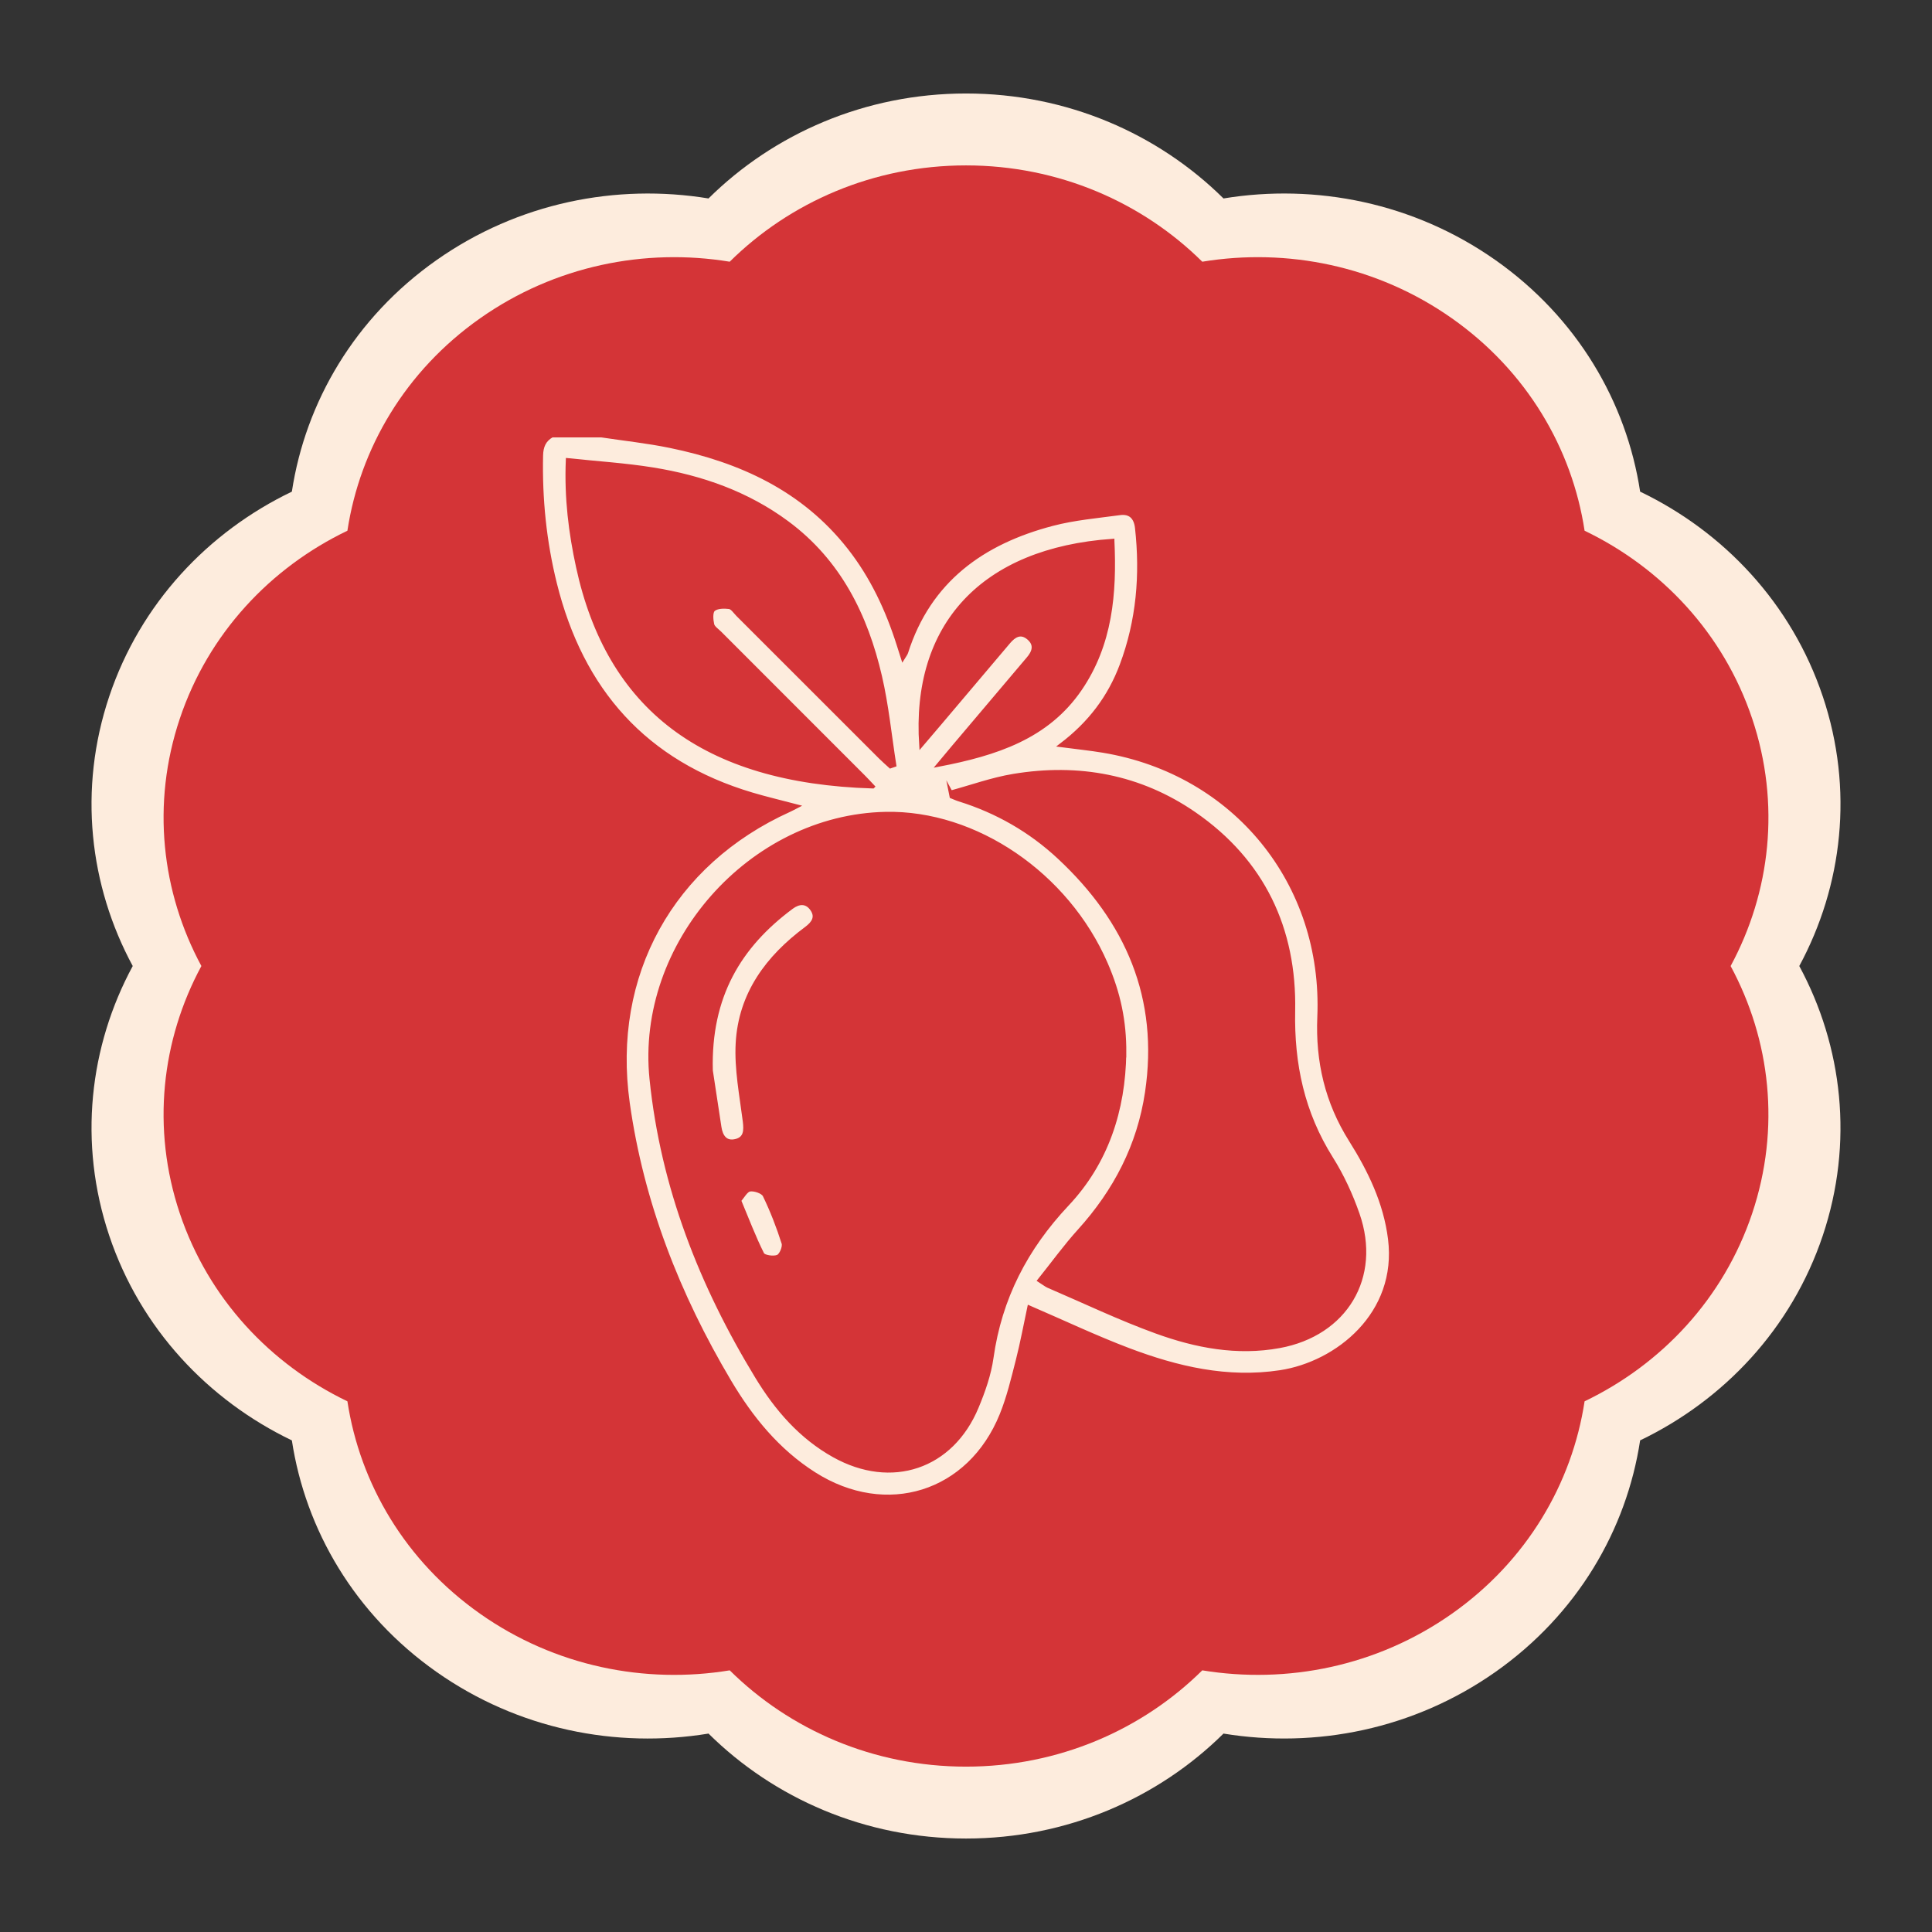<?xml version="1.0" encoding="UTF-8"?> <svg xmlns="http://www.w3.org/2000/svg" id="Capa_1" viewBox="0 0 1000 1000"><rect x="0" y="0" width="1000" height="1000" fill="#333333" stroke="none"/><defs><style> .cls-1 { fill: #d43437; } .cls-2 { stroke: #d43437; stroke-miterlimit: 10; stroke-width: 2px; } .cls-2, .cls-3 { fill: #fdecdd; } </style></defs><path class="cls-3" d="M943.46,360.45c-16.14-48.11-51.16-85.14-94.53-105.98-7.06-46.38-32.6-90.09-74.86-119.83-42.26-29.74-93.07-39.76-140.79-31.92-33.86-33.51-81.05-54.33-133.28-54.33s-99.42,20.82-133.28,54.33c-47.73-7.83-98.54,2.19-140.79,31.92-42.26,29.73-67.8,73.44-74.86,119.83-43.36,20.83-78.39,57.86-94.53,105.98-16.14,48.11-10.28,98.01,12.16,139.56-22.44,41.54-28.3,91.44-12.16,139.56,16.14,48.11,51.16,85.14,94.53,105.98,7.06,46.38,32.59,90.09,74.86,119.83,42.25,29.74,93.07,39.76,140.8,31.92,33.85,33.5,81.05,54.32,133.27,54.32s99.42-20.81,133.28-54.32c47.72,7.83,98.53-2.19,140.79-31.93,42.26-29.74,67.8-73.45,74.86-119.83,43.36-20.84,78.39-57.87,94.53-105.98,16.14-48.11,10.28-98.01-12.15-139.55,22.44-41.55,28.3-91.45,12.16-139.56"></path><path class="cls-1" d="M906.92,371.95c-14.81-44.15-46.95-78.13-86.74-97.25-6.47-42.56-29.91-82.67-68.69-109.95-38.78-27.29-85.4-36.48-129.19-29.29-31.07-30.75-74.37-49.85-122.3-49.85s-91.23,19.1-122.3,49.85c-43.79-7.19-90.42,2.01-129.19,29.29-38.78,27.28-62.21,67.39-68.69,109.95-39.79,19.11-71.93,53.1-86.74,97.25-14.81,44.14-9.43,89.93,11.16,128.06-20.59,38.12-25.97,83.91-11.16,128.06,14.81,44.15,46.95,78.13,86.74,97.25,6.48,42.56,29.91,82.67,68.69,109.96,38.77,27.29,85.4,36.48,129.2,29.29,31.06,30.74,74.37,49.84,122.29,49.84s91.23-19.1,122.3-49.84c43.79,7.18,90.42-2.01,129.19-29.3,38.78-27.29,62.21-67.39,68.69-109.95,39.79-19.12,71.93-53.1,86.74-97.25,14.81-44.15,9.43-89.93-11.15-128.05,20.59-38.12,25.97-83.91,11.16-128.06"></path><g id="eyaK7f.tif"><g><path class="cls-2" d="M311.18,225.38c11.86,1.79,23.82,3.05,35.55,5.46,36.53,7.49,69.07,22.35,92.79,52.54,11.85,15.08,19.85,32.18,25.61,50.38.64,2.02,1.29,4.04,2.18,6.85.88-1.44,1.47-2.1,1.72-2.87,11.89-37.36,39.54-57.04,75.7-66.52,11.35-2.97,23.23-4,34.91-5.58,5.33-.72,8.22,2.1,8.83,7.59,2.7,24.31.7,48.05-7.94,71.1-6.18,16.49-16.31,30.02-31.33,41.4,8.02,1.05,14.94,1.75,21.79,2.89,68.24,11.36,114.77,68.51,111.85,137.76-.97,22.99,3.96,44.1,16.28,63.68,9.9,15.73,17.97,32.41,20.31,51.17,4.86,38.92-27.35,64.52-56.81,68.98-27.36,4.14-53.28-1.96-78.5-11.5-17.03-6.45-33.54-14.29-51.39-21.99-1.93,9.01-3.64,18.34-5.98,27.51-2.42,9.47-4.7,19.1-8.36,28.12-16.57,40.91-59.65,54.31-96.98,30.56-18.93-12.04-32.67-28.97-43.91-47.91-26.53-44.69-45.28-92.38-52.54-144.09-9.32-66.3,22.75-124.12,83.62-151.62.99-.45,1.95-.98,3.84-1.95-8.36-2.2-15.84-3.95-23.2-6.14-55.29-16.43-88.26-53.78-101.98-109.11-5.4-21.78-7.63-43.88-7.14-66.31.1-4.73,1.55-8.11,5.61-10.39h25.44ZM581.98,545c.09-16.3-2.9-30.77-9.58-46.14-20.12-46.34-67.46-78.59-113.97-77.65-70.06,1.41-128.38,67.57-121.24,137.25,5.73,55.89,25.72,106.71,54.68,154.26,10.05,16.49,22.56,31.05,39.84,40.67,29.74,16.57,60.84,6.17,73.86-25.12,3.4-8.17,6.45-16.81,7.67-25.51,4.35-30.93,17.74-56.71,39.17-79.49,20.3-21.58,29.15-48.61,29.56-78.28ZM492.09,410.16c.14.7.27,1.4.41,2.11,1.34.53,2.66,1.16,4.03,1.58,19.47,6.06,36.81,16,51.67,29.85,35.37,32.94,52.74,72.9,45.45,121.76-4.09,27.45-16.36,51.05-34.96,71.61-7.24,8-13.59,16.81-20.67,25.65,2.47,1.58,3.48,2.44,4.65,2.94,18.6,7.98,36.91,16.76,55.91,23.64,20.43,7.4,41.68,11.51,63.67,7.47,34.16-6.27,51.86-35.65,40.48-68.29-3.49-10.02-8.05-19.92-13.69-28.89-14.78-23.49-20.21-48.7-19.66-76.36.84-42.44-15.76-77.49-51.08-101.92-28.2-19.51-60.09-25.34-93.77-19.74-10.98,1.82-21.63,5.68-32.43,8.61ZM451.76,407.11c-2.13-2.24-3.47-3.71-4.88-5.11-24.76-24.78-49.54-49.55-74.29-74.33-1.42-1.42-3.54-2.75-3.91-4.43-.56-2.52-.86-6.43.56-7.71,1.76-1.59,5.47-1.66,8.2-1.31,1.62.21,3.02,2.46,4.43,3.88,24.62,24.61,49.23,49.23,73.85,73.83,1.65,1.65,3.44,3.18,5.16,4.76.68-.24,1.36-.48,2.04-.71-2.4-15.29-3.91-30.78-7.39-45.81-7.31-31.6-21.2-59.63-48.07-79.54-20.7-15.34-44.38-23.62-69.51-27.68-14.39-2.32-29.01-3.22-44.09-4.82-.8,19.83,1.47,37.65,5.3,55.31,15.72,72.48,64.49,111.03,152.6,113.67ZM575.82,279.89c-67.21,4.68-103.23,43.69-99.05,105.82,3.46-4.06,6.61-7.74,9.74-11.44,11.82-13.96,23.65-27.92,35.46-41.91,2.9-3.44,6.29-5.56,10.32-2.24,4.26,3.51,2.94,7.43-.26,11.05-.3.33-.58.68-.87,1.02-12.54,14.82-25.09,29.63-37.62,44.46-2.23,2.63-4.42,5.29-7.69,9.2,29.73-5.72,56.08-14.25,73.14-39.15,15.88-23.18,18.11-49.6,16.83-76.8Z"></path><path class="cls-2" d="M367.95,554.04c-.96-38.34,14.69-64.35,41.76-84.46,3.75-2.78,7.69-3.12,10.55.91,2.97,4.18.73,7.38-2.94,10.11-20.04,14.87-34.13,33.86-35.53,59.34-.74,13.39,1.98,27.01,3.68,40.46.61,4.84.42,8.93-4.67,10.15-5.22,1.26-7.65-2.25-8.38-7.11-1.65-11-3.34-21.99-4.47-29.4Z"></path><path class="cls-2" d="M382.6,621.35c1.87-2.04,3.47-5.31,5.53-5.63,2.43-.37,6.72,1.08,7.65,2.99,3.86,7.96,7.08,16.29,9.76,24.73.63,1.97-1.18,6.29-2.93,7.03-2.21.94-7.27.21-8.04-1.34-4.36-8.68-7.8-17.83-11.96-27.79Z"></path></g></g></svg> 
